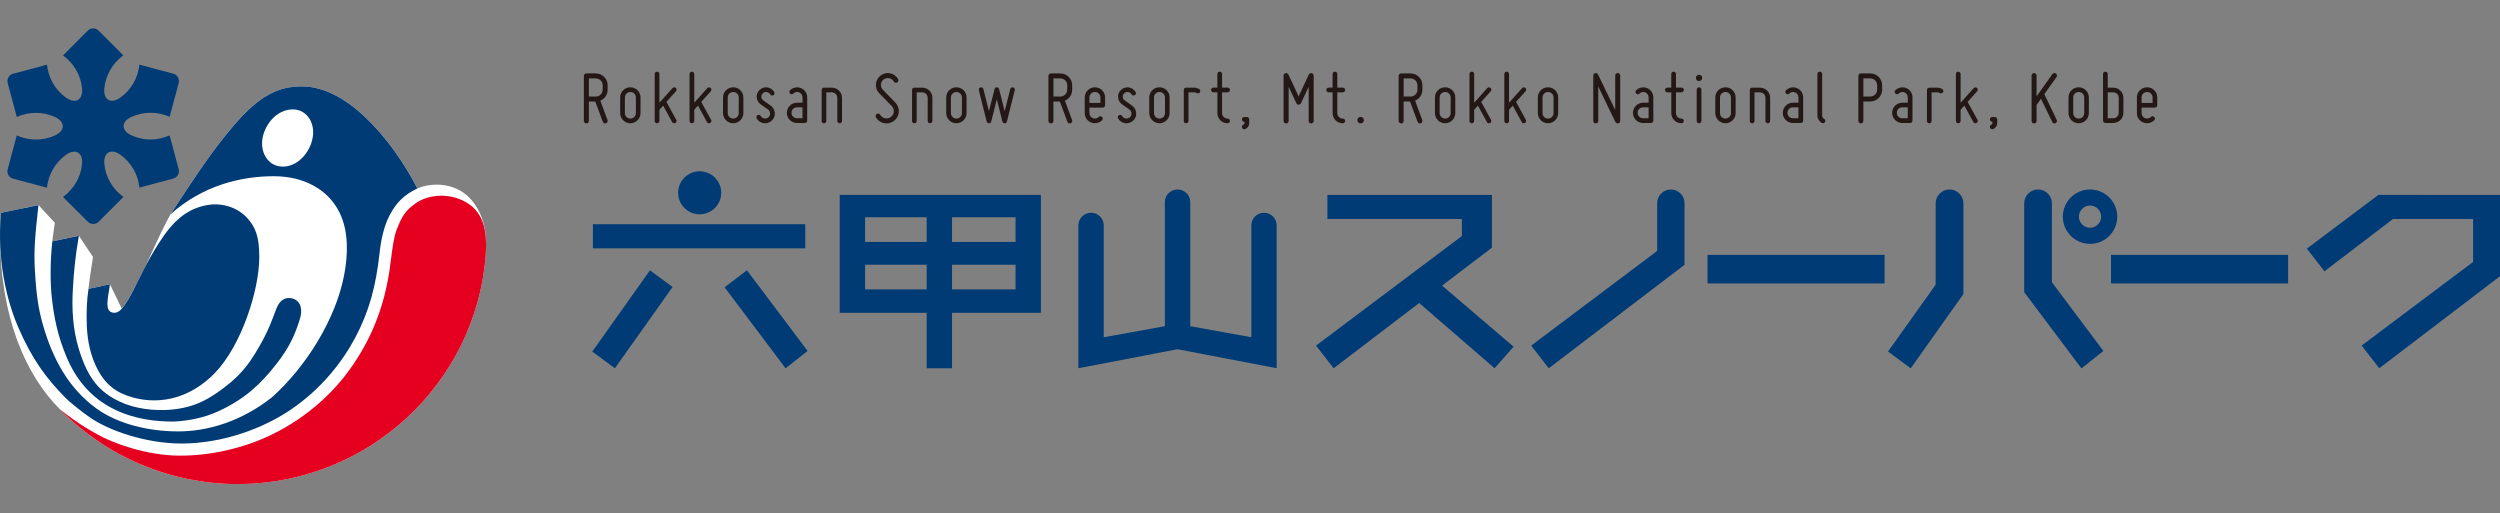 <svg width="224" height="46" viewBox="0 0 224 46" fill="none" xmlns="http://www.w3.org/2000/svg">
<rect x="0" y="0" width="224" height="46" fill="#808080" stroke="none"/>
<g clip-path="url(#clip0_911_1302)">
<path d="M72.153 20.09H53.123V22.252H72.153V20.09Z" fill="#003B75"/>
<path d="M64.924 25.74L70.387 32.998L72.36 31.446L66.926 24.216L64.924 25.74Z" fill="#003B75"/>
<path d="M75.243 28.029H83.031V32.998H85.302V28.029H93.264V17.462H75.239V28.029H75.243ZM85.302 19.465H90.993V21.678H85.302V19.465ZM85.302 23.721H90.993V25.931H85.302V23.721ZM77.513 19.465H83.031V21.678H77.513V19.465ZM77.513 23.721H83.031V25.931H77.513V23.721Z" fill="#003B75"/>
<path d="M133.679 22.192V17.465H118.936V19.624H130.983V21.151L117.916 30.964L119.496 32.995L127.16 27.148L133.913 32.995L135.617 31.063L129.207 25.59L133.679 22.192Z" fill="#003B75"/>
<path d="M168.858 22.837H152.993V25.395H168.858V22.837Z" fill="#003B75"/>
<path d="M205.016 22.837H189.147V25.395H205.016V22.837Z" fill="#003B75"/>
<path d="M113.255 19.062C112.628 19.062 112.12 19.57 112.12 20.196V30.217L106.647 29.227V18.11C106.647 17.485 106.138 16.977 105.508 16.977C104.878 16.977 104.37 17.485 104.37 18.11V29.227L98.897 30.217V20.196C98.897 19.57 98.388 19.062 97.761 19.062C97.134 19.062 96.622 19.57 96.622 20.196V32.992L105.505 31.29L114.388 32.992V20.196C114.388 19.57 113.879 19.062 113.252 19.062H113.255Z" fill="#003B75"/>
<path d="M149.708 16.977C149.033 16.977 148.482 17.526 148.482 18.203V22.485L137.194 30.967L138.768 32.998L150.933 23.725V18.203C150.933 17.529 150.382 16.977 149.708 16.977Z" fill="#003B75"/>
<path d="M174.673 16.977C173.989 16.977 173.435 17.536 173.435 18.219V25.51L169.168 31.497L171.199 33.002L175.921 26.346V18.219C175.921 17.532 175.361 16.977 174.673 16.977Z" fill="#003B75"/>
<path d="M183.853 18.219C183.853 17.532 183.294 16.977 182.609 16.977C181.925 16.977 181.368 17.536 181.368 18.219V26.177L186.496 33.005L188.466 31.446L183.853 25.296V18.219Z" fill="#003B75"/>
<path d="M62.691 19.2C63.756 19.2 64.623 18.337 64.623 17.274C64.623 16.21 63.756 15.348 62.691 15.348C61.626 15.348 60.762 16.21 60.762 17.274C60.762 18.337 61.626 19.2 62.691 19.2Z" fill="#003B75"/>
<path d="M187.27 16.977C185.923 16.977 184.829 18.069 184.829 19.413C184.829 20.758 185.923 21.85 187.27 21.85C188.616 21.85 189.707 20.758 189.707 19.413C189.707 18.069 188.613 16.977 187.27 16.977ZM187.27 20.407C186.719 20.407 186.272 19.959 186.272 19.41C186.272 18.861 186.719 18.417 187.27 18.417C187.82 18.417 188.261 18.861 188.261 19.41C188.261 19.959 187.817 20.407 187.27 20.407Z" fill="#003B75"/>
<path d="M213.109 17.462L206.695 22.275L208.269 24.309L214.404 19.624H221.588V23.469L211.602 30.964L213.182 32.995L224 24.747V17.465L213.109 17.462Z" fill="#003B75"/>
<path d="M53.069 31.501L55.094 32.995L60.263 25.717L58.235 24.223L53.069 31.501Z" fill="#003B75"/>
<path d="M37.399 16.887C36.196 14.556 34.619 12.308 32.742 10.516C31.165 9.012 29.169 7.741 27.051 7.741C24.934 7.741 23.232 8.549 20.903 11.292C19.035 13.496 17.852 15.268 15.28 19.196C14.823 19.991 14.004 21.709 13.15 23.626C13.143 23.642 13.127 23.674 13.118 23.699C12.641 24.59 12.257 25.388 11.918 26.049C11.621 26.637 11.272 27.215 11.007 27.547C10.971 27.589 10.939 27.614 10.907 27.649L9.849 25.468L7.926 25.88C8.038 24.861 8.179 24.101 8.332 23.019L7.066 21.125L4.689 21.62C4.731 21.211 4.804 20.713 4.913 19.966L3.445 18.372L0.086 19.069C0.022 19.774 0.006 20.454 0.01 21.119C0.01 28.445 2.322 33.637 5.367 36.671C9.599 41.005 15.392 43.371 21.277 43.371C32.937 43.371 42.574 34.42 43.511 22.968C43.54 22.553 43.547 22.217 43.54 21.834L43.547 21.825C43.547 20.02 42.971 18.73 42.184 17.852C41.404 16.98 40.406 16.635 39.504 16.558C38.835 16.501 38.039 16.606 37.402 16.884" fill="white"/>
<path d="M26.293 26.771C26.965 27.027 27.16 27.745 26.824 28.726C26.466 29.853 25.989 31.066 24.767 32.612C23.401 34.362 21.972 35.748 19.547 36.856C18.354 37.415 16.867 37.718 15.558 37.773C13.972 37.773 12.081 37.581 10.22 36.665C8.134 35.639 6.794 33.976 5.956 31.97C5.166 30.08 4.846 28.486 4.641 26.666C4.497 25.385 4.488 23.444 4.689 21.623L7.066 21.128C6.74 23.019 6.621 24.29 6.528 25.919C6.432 27.544 6.493 29.438 7.079 31.328C7.917 34.033 8.998 35.157 10.7 35.972C12.12 36.652 13.866 36.821 15.235 36.712C17.538 36.531 18.847 35.656 20.056 34.748C21.821 33.43 22.57 32.226 23.418 30.712C24.217 29.294 24.518 28.227 24.806 27.557C25.004 27.091 25.417 26.503 26.293 26.768V26.771Z" fill="#003B75"/>
<path d="M9.625 27.221C9.625 26.861 9.708 26.353 9.852 25.471L7.93 25.883C7.786 26.794 7.725 27.978 7.779 29.227C7.843 30.693 8.163 31.865 8.582 32.769C9.375 34.487 10.473 35.224 11.918 35.617C14.471 36.313 17.123 35.604 19.237 33.436C21.626 30.983 23.232 25.998 23.232 23.035C23.232 21.333 22.957 20.391 22.119 19.5C21.175 18.491 19.749 18.162 18.591 18.369C16.739 18.701 15.504 19.777 14.205 21.825C13.127 23.527 12.481 24.951 11.921 26.053C11.624 26.64 11.275 27.218 11.01 27.55C10.658 27.982 10.348 28.09 10.028 27.991C9.721 27.898 9.625 27.621 9.625 27.221Z" fill="#003B75"/>
<path d="M30.966 30.792C31.536 29.878 32.06 28.901 32.502 27.908C32.492 27.924 32.483 27.94 32.476 27.959C31.945 29.023 31.446 29.958 30.966 30.792Z" fill="#003B75"/>
<path d="M32.742 10.516C31.165 9.012 29.169 7.741 27.051 7.741C24.934 7.741 23.232 8.549 20.903 11.292C19.035 13.496 17.852 15.268 15.28 19.196C18.12 16.648 21.54 15.789 24.54 15.789C27.115 15.789 29.373 16.894 30.432 19.065C31.241 20.723 31.193 22.782 30.832 24.667C30.071 28.623 27.416 32.88 24.364 35.598C21.617 37.773 18.591 38.654 15.977 38.654C13.364 38.654 10.61 38.019 8.659 36.614C6.103 34.771 4.724 32.101 3.877 29.217C3.349 27.416 3.224 25.893 3.125 24.2C3.023 22.396 3.138 21.163 3.445 18.379L0.086 19.069C-0.288 23.348 0.617 26.934 1.596 29.233C2.86 32.203 4.193 33.941 5.815 35.592C6.378 36.166 7.466 36.984 7.984 37.351C9.778 38.629 13.175 39.74 16.256 39.74C19.985 39.74 23.6 38.37 26.056 36.703C28.82 34.828 30.691 32.401 31.836 30.242C33.097 27.863 33.688 25.59 34.008 22.683C34.152 21.361 34.431 20.189 34.936 19.238C35.524 18.126 36.257 17.424 37.396 16.884C36.193 14.553 34.616 12.305 32.738 10.513L32.742 10.516ZM27.585 13.486C26.664 15.022 25.174 15.188 24.361 14.646C23.421 14.016 23.123 12.531 24.022 11.133C24.914 9.747 26.36 9.565 27.125 10.04C28.247 10.74 28.299 12.298 27.582 13.489L27.585 13.486Z" fill="#003B75"/>
<path d="M41.359 17.916C39.974 17.293 38.266 17.465 37.204 18.241C36.34 18.87 36.008 19.353 35.531 20.608C35.259 21.333 35.16 22.307 35.022 23.297C34.523 27.777 32.975 30.808 31.36 33.072C30.039 34.927 27.748 37.284 24.371 38.929C21.799 40.181 18.859 40.826 16.137 40.826C13.14 40.826 10.114 39.702 8.764 38.942C7.789 38.395 7.005 37.964 5.371 36.674C9.602 41.008 15.395 43.374 21.281 43.374C32.94 43.374 42.578 34.423 43.515 22.971C43.668 20.662 43.393 18.832 41.359 17.919V17.916Z" fill="#E60020"/>
<path d="M12.494 16.814C12.376 15.658 11.774 14.566 10.776 13.854C10.274 13.502 9.906 13.55 9.714 13.665C9.522 13.777 9.295 14.068 9.35 14.678C9.458 15.897 10.114 16.964 11.058 17.647L8.841 19.864C8.572 20.135 8.134 20.132 7.865 19.864L5.642 17.647C6.586 16.967 7.245 15.901 7.354 14.681C7.408 14.071 7.181 13.78 6.986 13.668C6.791 13.557 6.426 13.509 5.924 13.86C4.926 14.575 4.325 15.664 4.206 16.82L1.174 16.009C0.806 15.913 0.589 15.537 0.688 15.166L1.5 12.136C2.562 12.611 3.816 12.646 4.929 12.132C5.486 11.874 5.626 11.532 5.626 11.308C5.626 11.085 5.489 10.746 4.929 10.484C3.81 9.977 2.565 10.002 1.503 10.478L0.691 7.451C0.592 7.08 0.809 6.703 1.177 6.608L4.209 5.796C4.331 6.952 4.923 8.054 5.927 8.757C6.429 9.111 6.794 9.06 6.989 8.948C7.181 8.837 7.408 8.546 7.357 7.936C7.239 6.716 6.592 5.65 5.649 4.969L7.859 2.747C8.128 2.478 8.566 2.478 8.835 2.747L11.051 4.963C10.108 5.643 9.465 6.71 9.343 7.93C9.289 8.543 9.516 8.833 9.708 8.945C9.9 9.057 10.268 9.108 10.77 8.754C11.774 8.048 12.372 6.949 12.488 5.793L15.52 6.601C15.888 6.7 16.108 7.077 16.009 7.444L15.197 10.469C14.135 9.993 12.887 9.97 11.768 10.475C11.211 10.733 11.074 11.075 11.074 11.299C11.074 11.522 11.211 11.864 11.768 12.123C12.884 12.64 14.135 12.608 15.197 12.129L16.009 15.156C16.108 15.524 15.891 15.901 15.52 16L12.488 16.811L12.494 16.814Z" fill="#003B75"/>
<path d="M53.789 9.022L54.435 10.759C54.483 10.871 54.422 10.999 54.301 11.046C54.189 11.094 54.061 11.034 54.013 10.912L53.338 9.098H52.762V10.836C52.762 10.97 52.669 11.059 52.538 11.059C52.42 11.059 52.314 10.967 52.314 10.836V6.802C52.314 6.668 52.42 6.579 52.538 6.579H53.38C53.968 6.579 54.445 7.055 54.445 7.642V8.035C54.445 8.482 54.179 8.862 53.786 9.022H53.789ZM54 8.035V7.642C54 7.307 53.725 7.026 53.383 7.026H52.765V8.651H53.383C53.725 8.651 54 8.377 54 8.035Z" fill="#231815"/>
<path d="M55.567 10.133V8.731C55.567 8.227 55.974 7.821 56.479 7.821C56.984 7.821 57.391 8.227 57.391 8.731V10.133C57.391 10.638 56.978 11.043 56.479 11.043C55.98 11.043 55.567 10.638 55.567 10.133ZM55.99 8.731V10.133C55.99 10.408 56.207 10.625 56.482 10.625C56.757 10.625 56.975 10.408 56.975 10.133V8.731C56.975 8.457 56.757 8.243 56.482 8.243C56.207 8.243 55.99 8.46 55.99 8.731Z" fill="#231815"/>
<path d="M60.513 11.018C60.407 11.075 60.282 11.046 60.225 10.941L59.419 9.463L59.083 9.833V10.836C59.083 10.954 58.984 11.046 58.872 11.046C58.753 11.046 58.66 10.957 58.66 10.836V6.633C58.66 6.515 58.753 6.422 58.872 6.422C58.984 6.422 59.083 6.515 59.083 6.633V9.204L60.254 7.895C60.33 7.811 60.465 7.802 60.554 7.882C60.637 7.958 60.647 8.093 60.567 8.176L59.71 9.127L60.593 10.737C60.65 10.842 60.615 10.96 60.509 11.018H60.513Z" fill="#231815"/>
<path d="M63.634 11.018C63.529 11.075 63.404 11.046 63.346 10.941L62.54 9.463L62.205 9.833V10.836C62.205 10.954 62.105 11.046 61.993 11.046C61.875 11.046 61.782 10.957 61.782 10.836V6.633C61.782 6.515 61.875 6.422 61.993 6.422C62.105 6.422 62.205 6.515 62.205 6.633V9.204L63.375 7.895C63.452 7.811 63.586 7.802 63.676 7.882C63.759 7.958 63.769 8.093 63.689 8.176L62.831 9.127L63.714 10.737C63.772 10.842 63.737 10.96 63.631 11.018H63.634Z" fill="#231815"/>
<path d="M64.783 10.133V8.731C64.783 8.227 65.189 7.821 65.694 7.821C66.2 7.821 66.606 8.227 66.606 8.731V10.133C66.606 10.638 66.193 11.043 65.694 11.043C65.195 11.043 64.783 10.638 64.783 10.133ZM65.205 8.731V10.133C65.205 10.408 65.422 10.625 65.698 10.625C65.973 10.625 66.19 10.408 66.19 10.133V8.731C66.19 8.457 65.973 8.243 65.698 8.243C65.422 8.243 65.205 8.46 65.205 8.731Z" fill="#231815"/>
<path d="M68.999 10.149C68.992 10.009 68.928 9.897 68.81 9.814L68.157 9.351C67.94 9.204 67.822 8.974 67.799 8.722C67.777 8.463 67.882 8.217 68.074 8.048C68.263 7.872 68.516 7.796 68.768 7.831C69.021 7.879 69.239 8.019 69.373 8.243C69.43 8.348 69.402 8.473 69.296 8.53C69.191 8.588 69.066 8.559 69.008 8.453C68.944 8.342 68.839 8.271 68.708 8.249C68.573 8.227 68.455 8.262 68.356 8.354C68.257 8.447 68.215 8.559 68.221 8.69C68.228 8.821 68.292 8.929 68.404 9.006L69.056 9.463C69.274 9.622 69.398 9.849 69.421 10.12C69.443 10.395 69.338 10.638 69.139 10.813C68.944 11.002 68.682 11.072 68.423 11.037C68.148 10.989 67.93 10.842 67.799 10.609C67.742 10.504 67.77 10.379 67.876 10.322C67.981 10.264 68.106 10.293 68.164 10.398C68.241 10.516 68.346 10.593 68.487 10.615C68.621 10.638 68.746 10.603 68.858 10.504C68.963 10.405 69.011 10.286 68.999 10.146V10.149Z" fill="#231815"/>
<path d="M71.903 8.718C71.903 8.524 71.785 8.354 71.609 8.278C71.42 8.201 71.222 8.243 71.091 8.383C71.049 8.425 70.998 8.447 70.937 8.447C70.879 8.447 70.831 8.425 70.79 8.383C70.748 8.342 70.726 8.291 70.726 8.236C70.726 8.172 70.748 8.124 70.79 8.089C71.049 7.831 71.436 7.754 71.772 7.895C72.108 8.035 72.325 8.358 72.325 8.722V10.81C72.325 10.928 72.226 11.021 72.114 11.021H71.414C70.908 11.021 70.502 10.615 70.502 10.111C70.502 9.606 70.908 9.201 71.414 9.201H71.906V8.725L71.903 8.718ZM71.41 10.596H71.903V9.616H71.41C71.135 9.616 70.918 9.833 70.918 10.108C70.918 10.382 71.135 10.596 71.41 10.596Z" fill="#231815"/>
<path d="M73.621 10.836V8.064C73.621 7.946 73.713 7.853 73.832 7.853H74.532C75.031 7.853 75.444 8.259 75.444 8.763V10.836C75.444 10.954 75.345 11.046 75.233 11.046C75.114 11.046 75.022 10.957 75.022 10.836V8.763C75.022 8.492 74.804 8.275 74.529 8.275H74.037V10.839C74.037 10.957 73.937 11.05 73.825 11.05C73.707 11.05 73.614 10.96 73.614 10.839L73.621 10.836Z" fill="#231815"/>
<path d="M80.082 10.009C80.105 9.82 80.034 9.638 79.9 9.504L78.777 8.354C78.559 8.137 78.454 7.837 78.483 7.534C78.505 7.227 78.659 6.952 78.905 6.764C79.151 6.576 79.458 6.505 79.762 6.569C80.063 6.633 80.309 6.809 80.469 7.08C80.533 7.186 80.498 7.326 80.386 7.387C80.28 7.451 80.14 7.409 80.085 7.304C79.993 7.144 79.855 7.045 79.673 7.01C79.49 6.975 79.321 7.01 79.174 7.122C79.026 7.227 78.95 7.374 78.934 7.562C78.921 7.744 78.975 7.904 79.103 8.038L80.226 9.194C80.444 9.418 80.555 9.728 80.533 10.04C80.504 10.357 80.351 10.644 80.098 10.832C79.845 11.021 79.522 11.098 79.215 11.037C78.908 10.973 78.639 10.785 78.48 10.513C78.422 10.401 78.457 10.267 78.563 10.207C78.668 10.143 78.809 10.178 78.87 10.29C78.963 10.449 79.116 10.561 79.305 10.596C79.493 10.631 79.669 10.596 79.823 10.478C79.983 10.36 80.069 10.207 80.082 10.009Z" fill="#231815"/>
<path d="M81.72 10.836V8.064C81.72 7.946 81.812 7.853 81.931 7.853H82.631C83.13 7.853 83.543 8.259 83.543 8.763V10.836C83.543 10.954 83.444 11.046 83.332 11.046C83.214 11.046 83.121 10.957 83.121 10.836V8.763C83.121 8.492 82.903 8.275 82.628 8.275H82.136V10.839C82.136 10.957 82.036 11.05 81.924 11.05C81.806 11.05 81.713 10.96 81.713 10.839L81.72 10.836Z" fill="#231815"/>
<path d="M84.781 10.133V8.731C84.781 8.227 85.187 7.821 85.692 7.821C86.198 7.821 86.604 8.227 86.604 8.731V10.133C86.604 10.638 86.192 11.043 85.692 11.043C85.194 11.043 84.781 10.638 84.781 10.133ZM85.203 8.731V10.133C85.203 10.408 85.421 10.625 85.696 10.625C85.971 10.625 86.188 10.408 86.188 10.133V8.731C86.188 8.457 85.971 8.243 85.696 8.243C85.421 8.243 85.203 8.46 85.203 8.731Z" fill="#231815"/>
<path d="M87.858 7.831C87.97 7.802 88.082 7.872 88.111 7.984C88.175 8.214 88.229 8.441 88.287 8.671C88.392 9.063 88.504 9.552 88.61 9.967C88.715 9.555 88.834 9.063 88.939 8.671C88.997 8.441 89.051 8.214 89.109 7.984C89.144 7.879 89.208 7.824 89.313 7.824C89.419 7.824 89.496 7.882 89.518 7.984C89.582 8.214 89.636 8.441 89.694 8.671C89.8 9.063 89.912 9.552 90.017 9.967C90.123 9.555 90.241 9.063 90.347 8.671C90.404 8.441 90.459 8.214 90.516 7.984C90.545 7.872 90.657 7.802 90.775 7.831C90.887 7.859 90.951 7.971 90.922 8.083L90.222 10.884C90.199 10.989 90.123 11.043 90.017 11.043C89.912 11.043 89.848 10.986 89.812 10.884C89.755 10.654 89.7 10.427 89.643 10.197C89.537 9.804 89.419 9.322 89.313 8.9C89.208 9.322 89.096 9.804 88.99 10.197C88.933 10.427 88.878 10.654 88.814 10.884C88.792 10.989 88.715 11.043 88.61 11.043C88.504 11.043 88.44 10.986 88.405 10.884L87.704 8.083C87.676 7.971 87.746 7.859 87.858 7.831Z" fill="#231815"/>
<path d="M95.413 9.022L96.059 10.759C96.107 10.871 96.047 10.999 95.925 11.046C95.813 11.094 95.685 11.034 95.637 10.912L94.962 9.098H94.386V10.836C94.386 10.97 94.294 11.059 94.163 11.059C94.044 11.059 93.939 10.967 93.939 10.836V6.802C93.939 6.668 94.044 6.579 94.163 6.579H95.004C95.592 6.579 96.069 7.055 96.069 7.642V8.035C96.069 8.482 95.803 8.862 95.41 9.022H95.413ZM95.624 8.035V7.642C95.624 7.307 95.349 7.026 95.007 7.026H94.39V8.651H95.007C95.349 8.651 95.624 8.377 95.624 8.035Z" fill="#231815"/>
<path d="M97.192 10.133V8.731C97.192 8.227 97.598 7.821 98.103 7.821C98.609 7.821 99.015 8.227 99.015 8.731V9.431C99.015 9.549 98.922 9.641 98.804 9.641H97.611V10.13C97.611 10.325 97.723 10.507 97.912 10.587C98.1 10.663 98.305 10.622 98.446 10.481C98.487 10.44 98.538 10.417 98.593 10.417C98.657 10.417 98.705 10.44 98.746 10.481C98.788 10.516 98.81 10.564 98.81 10.628C98.81 10.682 98.788 10.733 98.746 10.775C98.487 11.034 98.094 11.11 97.751 10.97C97.406 10.829 97.192 10.5 97.192 10.13V10.133ZM97.614 8.731V9.223H98.596V8.731C98.596 8.457 98.379 8.243 98.103 8.243C97.828 8.243 97.611 8.46 97.611 8.731H97.614Z" fill="#231815"/>
<path d="M101.379 10.149C101.372 10.009 101.308 9.897 101.19 9.814L100.538 9.351C100.32 9.204 100.202 8.974 100.179 8.722C100.157 8.463 100.262 8.217 100.454 8.048C100.643 7.872 100.896 7.796 101.149 7.831C101.401 7.879 101.619 8.019 101.753 8.243C101.811 8.348 101.782 8.473 101.676 8.53C101.571 8.588 101.446 8.559 101.388 8.453C101.324 8.342 101.219 8.271 101.088 8.249C100.953 8.227 100.835 8.262 100.736 8.354C100.637 8.447 100.595 8.559 100.602 8.69C100.608 8.824 100.672 8.929 100.784 9.006L101.436 9.463C101.654 9.622 101.779 9.849 101.801 10.12C101.823 10.395 101.718 10.638 101.52 10.813C101.324 11.002 101.062 11.072 100.803 11.037C100.528 10.989 100.31 10.842 100.179 10.609C100.122 10.504 100.151 10.379 100.256 10.322C100.362 10.264 100.486 10.293 100.544 10.398C100.621 10.516 100.726 10.593 100.867 10.615C101.001 10.638 101.126 10.603 101.238 10.504C101.344 10.405 101.392 10.286 101.379 10.146V10.149Z" fill="#231815"/>
<path d="M102.975 10.133V8.731C102.975 8.227 103.381 7.821 103.887 7.821C104.392 7.821 104.798 8.227 104.798 8.731V10.133C104.798 10.638 104.386 11.043 103.887 11.043C103.388 11.043 102.975 10.638 102.975 10.133ZM103.397 8.731V10.133C103.397 10.408 103.615 10.625 103.89 10.625C104.165 10.625 104.382 10.408 104.382 10.133V8.731C104.382 8.457 104.165 8.243 103.89 8.243C103.615 8.243 103.397 8.46 103.397 8.731Z" fill="#231815"/>
<path d="M106.068 10.836V8.064C106.068 7.946 106.161 7.853 106.279 7.853H106.98C107.14 7.853 107.287 7.895 107.437 7.971C107.543 8.035 107.571 8.153 107.514 8.259C107.456 8.364 107.331 8.399 107.226 8.335C107.149 8.294 107.066 8.271 106.98 8.271H106.487V10.836C106.487 10.954 106.397 11.046 106.276 11.046C106.154 11.046 106.065 10.957 106.065 10.836H106.068Z" fill="#231815"/>
<path d="M108.512 8.061C108.512 7.942 108.605 7.85 108.723 7.85H109.075V6.63C109.075 6.512 109.168 6.419 109.286 6.419C109.404 6.419 109.497 6.512 109.497 6.63V7.85H109.99C110.108 7.85 110.201 7.942 110.201 8.061C110.201 8.179 110.108 8.271 109.99 8.271H109.497V10.133C109.497 10.408 109.715 10.625 109.99 10.625C110.108 10.625 110.201 10.718 110.201 10.836C110.201 10.954 110.108 11.046 109.99 11.046C109.484 11.046 109.078 10.641 109.078 10.136V8.275H108.726C108.608 8.275 108.515 8.182 108.515 8.064L108.512 8.061Z" fill="#231815"/>
<path d="M111.503 11.03V10.912H111.49C111.371 10.912 111.279 10.813 111.279 10.695C111.279 10.577 111.371 10.484 111.49 10.484H111.714C111.832 10.484 111.931 10.577 111.931 10.695V11.03C111.931 11.261 111.791 11.471 111.573 11.564C111.461 11.612 111.343 11.557 111.292 11.452C111.244 11.34 111.298 11.222 111.403 11.171C111.467 11.149 111.503 11.101 111.503 11.03Z" fill="#231815"/>
<path d="M115.008 10.836V6.774C115.008 6.668 115.079 6.579 115.184 6.556C115.29 6.537 115.389 6.585 115.437 6.675C115.555 6.933 115.677 7.186 115.795 7.431C115.993 7.853 116.217 8.342 116.358 8.629C116.492 8.342 116.716 7.843 116.918 7.431C117.036 7.186 117.158 6.933 117.276 6.675C117.324 6.585 117.423 6.534 117.529 6.556C117.634 6.579 117.705 6.668 117.705 6.774V10.836C117.705 10.97 117.599 11.059 117.481 11.059C117.347 11.059 117.257 10.967 117.257 10.836V7.776C117.087 8.134 116.921 8.498 116.787 8.779C116.71 8.939 116.633 9.102 116.563 9.255C116.515 9.338 116.451 9.379 116.361 9.379C116.262 9.379 116.192 9.338 116.157 9.255C116.086 9.102 116.009 8.939 115.933 8.779C115.798 8.498 115.622 8.134 115.463 7.776V10.836C115.463 10.97 115.357 11.059 115.239 11.059C115.104 11.059 115.015 10.967 115.015 10.836H115.008Z" fill="#231815"/>
<path d="M118.837 8.061C118.837 7.942 118.93 7.85 119.048 7.85H119.4V6.63C119.4 6.512 119.493 6.419 119.611 6.419C119.73 6.419 119.822 6.512 119.822 6.63V7.85H120.315C120.433 7.85 120.526 7.942 120.526 8.061C120.526 8.179 120.433 8.271 120.315 8.271H119.822V10.133C119.822 10.408 120.04 10.625 120.315 10.625C120.433 10.625 120.526 10.718 120.526 10.836C120.526 10.954 120.433 11.046 120.315 11.046C119.81 11.046 119.403 10.641 119.403 10.136V8.275H119.051C118.933 8.275 118.84 8.182 118.84 8.064L118.837 8.061Z" fill="#231815"/>
<path d="M121.911 10.472C122.071 10.472 122.205 10.606 122.205 10.765C122.205 10.925 122.071 11.059 121.911 11.059C121.751 11.059 121.617 10.925 121.617 10.765C121.617 10.606 121.751 10.472 121.911 10.472Z" fill="#231815"/>
<path d="M126.792 9.022L127.438 10.759C127.486 10.871 127.426 10.999 127.304 11.046C127.192 11.094 127.064 11.034 127.016 10.912L126.341 9.098H125.765V10.836C125.765 10.97 125.673 11.059 125.542 11.059C125.423 11.059 125.318 10.967 125.318 10.836V6.802C125.318 6.668 125.423 6.579 125.542 6.579H126.383C126.971 6.579 127.448 7.055 127.448 7.642V8.035C127.448 8.482 127.182 8.862 126.789 9.022H126.792ZM127.003 8.035V7.642C127.003 7.307 126.731 7.026 126.386 7.026H125.769V8.651H126.386C126.731 8.651 127.003 8.377 127.003 8.035Z" fill="#231815"/>
<path d="M128.571 10.133V8.731C128.571 8.227 128.977 7.821 129.482 7.821C129.988 7.821 130.394 8.227 130.394 8.731V10.133C130.394 10.638 129.981 11.043 129.482 11.043C128.983 11.043 128.571 10.638 128.571 10.133ZM128.993 8.731V10.133C128.993 10.408 129.211 10.625 129.486 10.625C129.761 10.625 129.978 10.408 129.978 10.133V8.731C129.978 8.457 129.761 8.243 129.486 8.243C129.211 8.243 128.993 8.46 128.993 8.731Z" fill="#231815"/>
<path d="M133.516 11.018C133.41 11.075 133.286 11.046 133.228 10.941L132.422 9.463L132.086 9.833V10.836C132.086 10.954 131.987 11.046 131.875 11.046C131.757 11.046 131.664 10.957 131.664 10.836V6.633C131.664 6.515 131.753 6.422 131.875 6.422C131.987 6.422 132.086 6.515 132.086 6.633V9.204L133.257 7.895C133.334 7.811 133.468 7.802 133.557 7.882C133.641 7.958 133.65 8.093 133.57 8.176L132.713 9.127L133.596 10.737C133.65 10.842 133.618 10.96 133.513 11.018H133.516Z" fill="#231815"/>
<path d="M136.638 11.018C136.532 11.075 136.407 11.046 136.35 10.941L135.544 9.463L135.208 9.833V10.836C135.208 10.954 135.109 11.046 134.997 11.046C134.879 11.046 134.786 10.957 134.786 10.836V6.633C134.786 6.515 134.879 6.422 134.997 6.422C135.109 6.422 135.208 6.515 135.208 6.633V9.204L136.379 7.895C136.455 7.811 136.59 7.802 136.679 7.882C136.763 7.958 136.772 8.093 136.692 8.176L135.835 9.127L136.718 10.737C136.772 10.842 136.74 10.96 136.635 11.018H136.638Z" fill="#231815"/>
<path d="M137.789 10.133V8.731C137.789 8.227 138.196 7.821 138.701 7.821C139.206 7.821 139.613 8.227 139.613 8.731V10.133C139.613 10.638 139.2 11.043 138.701 11.043C138.202 11.043 137.789 10.638 137.789 10.133ZM138.212 8.731V10.133C138.212 10.408 138.429 10.625 138.704 10.625C138.979 10.625 139.197 10.408 139.197 10.133V8.731C139.197 8.457 138.979 8.243 138.704 8.243C138.429 8.243 138.212 8.46 138.212 8.731Z" fill="#231815"/>
<path d="M144.74 10.931C144.542 10.532 144.353 10.133 144.164 9.747C143.848 9.095 143.464 8.291 143.205 7.751V10.832C143.205 10.967 143.112 11.056 142.981 11.056C142.85 11.056 142.757 10.963 142.757 10.832V6.77C142.757 6.665 142.827 6.576 142.933 6.553C143.038 6.534 143.137 6.582 143.185 6.671C143.374 7.071 143.563 7.47 143.755 7.856C144.072 8.508 144.462 9.312 144.724 9.852V6.77C144.724 6.636 144.814 6.547 144.948 6.547C145.082 6.547 145.172 6.636 145.172 6.77V10.832C145.172 10.938 145.101 11.027 144.996 11.05C144.89 11.078 144.791 11.021 144.743 10.931H144.74Z" fill="#231815"/>
<path d="M147.715 8.718C147.715 8.524 147.597 8.354 147.421 8.278C147.232 8.201 147.034 8.243 146.902 8.383C146.861 8.425 146.81 8.447 146.749 8.447C146.691 8.447 146.643 8.425 146.602 8.383C146.56 8.342 146.538 8.291 146.538 8.236C146.538 8.172 146.56 8.124 146.602 8.089C146.861 7.831 147.248 7.754 147.584 7.895C147.92 8.035 148.137 8.358 148.137 8.722V10.81C148.137 10.928 148.038 11.021 147.926 11.021H147.225C146.72 11.021 146.314 10.615 146.314 10.111C146.314 9.606 146.72 9.201 147.225 9.201H147.718V8.725L147.715 8.718ZM147.222 10.596H147.715V9.616H147.222C146.947 9.616 146.73 9.833 146.73 10.108C146.73 10.382 146.947 10.596 147.222 10.596Z" fill="#231815"/>
<path d="M149.183 8.061C149.183 7.942 149.276 7.85 149.394 7.85H149.746V6.63C149.746 6.512 149.839 6.419 149.957 6.419C150.075 6.419 150.168 6.512 150.168 6.63V7.85H150.661C150.779 7.85 150.872 7.942 150.872 8.061C150.872 8.179 150.779 8.271 150.661 8.271H150.168V10.133C150.168 10.408 150.386 10.625 150.661 10.625C150.779 10.625 150.872 10.718 150.872 10.836C150.872 10.954 150.779 11.046 150.661 11.046C150.155 11.046 149.749 10.641 149.749 10.136V8.275H149.397C149.279 8.275 149.186 8.182 149.186 8.064L149.183 8.061Z" fill="#231815"/>
<path d="M151.953 6.981C151.953 6.822 152.071 6.7 152.234 6.7C152.398 6.7 152.516 6.818 152.516 6.981C152.516 7.144 152.398 7.262 152.234 7.262C152.071 7.262 151.953 7.144 151.953 6.981ZM152.234 11.043C152.123 11.043 152.023 10.954 152.023 10.832V8.032C152.023 7.914 152.123 7.821 152.234 7.821C152.353 7.821 152.446 7.914 152.446 8.032V10.832C152.446 10.951 152.356 11.043 152.234 11.043Z" fill="#231815"/>
<path d="M153.69 10.133V8.731C153.69 8.227 154.096 7.821 154.602 7.821C155.107 7.821 155.513 8.227 155.513 8.731V10.133C155.513 10.638 155.101 11.043 154.602 11.043C154.103 11.043 153.69 10.638 153.69 10.133ZM154.112 8.731V10.133C154.112 10.408 154.33 10.625 154.602 10.625C154.873 10.625 155.094 10.408 155.094 10.133V8.731C155.094 8.457 154.877 8.243 154.602 8.243C154.326 8.243 154.112 8.46 154.112 8.731Z" fill="#231815"/>
<path d="M156.783 10.836V8.064C156.783 7.946 156.876 7.853 156.994 7.853H157.695C158.194 7.853 158.606 8.259 158.606 8.763V10.836C158.606 10.954 158.507 11.046 158.395 11.046C158.277 11.046 158.184 10.957 158.184 10.836V8.763C158.184 8.492 157.967 8.275 157.695 8.275H157.202V10.839C157.202 10.957 157.103 11.05 156.991 11.05C156.873 11.05 156.78 10.96 156.78 10.839L156.783 10.836Z" fill="#231815"/>
<path d="M161.14 8.718C161.14 8.524 161.021 8.354 160.845 8.278C160.657 8.201 160.458 8.243 160.327 8.383C160.286 8.425 160.238 8.447 160.174 8.447C160.119 8.447 160.068 8.425 160.027 8.383C159.985 8.342 159.963 8.291 159.963 8.236C159.963 8.172 159.985 8.124 160.027 8.089C160.286 7.831 160.673 7.754 161.009 7.895C161.344 8.035 161.562 8.358 161.562 8.722V10.81C161.562 10.928 161.463 11.021 161.351 11.021H160.65C160.145 11.021 159.739 10.615 159.739 10.111C159.739 9.606 160.145 9.201 160.65 9.201H161.143V8.725L161.14 8.718ZM160.647 10.596H161.14V9.616H160.647C160.372 9.616 160.154 9.833 160.154 10.108C160.154 10.382 160.372 10.596 160.647 10.596Z" fill="#231815"/>
<path d="M162.841 10.35V6.63C162.841 6.512 162.94 6.419 163.052 6.419C163.171 6.419 163.264 6.512 163.264 6.63V10.35C163.264 10.484 163.334 10.59 163.439 10.65C163.545 10.708 163.58 10.832 163.516 10.938C163.459 11.043 163.334 11.072 163.228 11.014C162.998 10.874 162.841 10.622 162.841 10.35Z" fill="#231815"/>
<path d="M166.734 6.576H167.575C168.164 6.576 168.641 7.051 168.641 7.639V8.032C168.641 8.619 168.164 9.095 167.575 9.095H166.958V10.832C166.958 10.967 166.865 11.056 166.734 11.056C166.603 11.056 166.51 10.963 166.51 10.832V6.799C166.51 6.665 166.603 6.576 166.734 6.576ZM167.575 7.023H166.958V8.648H167.575C167.911 8.648 168.193 8.374 168.193 8.032V7.639C168.193 7.304 167.911 7.023 167.575 7.023Z" fill="#231815"/>
<path d="M170.937 8.718C170.937 8.524 170.819 8.354 170.643 8.278C170.454 8.201 170.256 8.243 170.125 8.383C170.083 8.425 170.032 8.447 169.971 8.447C169.914 8.447 169.866 8.425 169.824 8.383C169.782 8.342 169.76 8.291 169.76 8.236C169.76 8.172 169.782 8.124 169.824 8.089C170.083 7.831 170.47 7.754 170.806 7.895C171.142 8.035 171.359 8.358 171.359 8.722V10.81C171.359 10.928 171.26 11.021 171.148 11.021H170.448C169.942 11.021 169.536 10.615 169.536 10.111C169.536 9.606 169.942 9.201 170.448 9.201H170.94V8.725L170.937 8.718ZM170.445 10.596H170.937V9.616H170.445C170.17 9.616 169.952 9.833 169.952 10.108C169.952 10.382 170.17 10.596 170.445 10.596Z" fill="#231815"/>
<path d="M172.655 10.836V8.064C172.655 7.946 172.748 7.853 172.866 7.853H173.567C173.726 7.853 173.874 7.895 174.021 7.971C174.126 8.035 174.155 8.153 174.097 8.259C174.043 8.364 173.915 8.399 173.81 8.335C173.733 8.294 173.65 8.271 173.563 8.271H173.071V10.836C173.071 10.954 172.981 11.046 172.86 11.046C172.738 11.046 172.648 10.957 172.648 10.836H172.655Z" fill="#231815"/>
<path d="M177.101 11.018C176.996 11.075 176.871 11.046 176.813 10.941L176.007 9.463L175.671 9.833V10.836C175.671 10.954 175.572 11.046 175.46 11.046C175.342 11.046 175.249 10.957 175.249 10.836V6.633C175.249 6.515 175.339 6.422 175.46 6.422C175.572 6.422 175.671 6.515 175.671 6.633V9.204L176.842 7.895C176.919 7.811 177.053 7.802 177.143 7.882C177.226 7.958 177.235 8.093 177.155 8.176L176.298 9.127L177.181 10.737C177.235 10.842 177.203 10.96 177.098 11.018H177.101Z" fill="#231815"/>
<path d="M178.521 11.03V10.912H178.508C178.39 10.912 178.297 10.813 178.297 10.695C178.297 10.577 178.387 10.484 178.508 10.484H178.732C178.851 10.484 178.95 10.577 178.95 10.695V11.03C178.95 11.261 178.809 11.471 178.592 11.564C178.48 11.612 178.361 11.557 178.31 11.452C178.262 11.34 178.317 11.222 178.422 11.171C178.486 11.149 178.521 11.101 178.521 11.03Z" fill="#231815"/>
<path d="M184.177 11.037C184.065 11.094 183.93 11.043 183.882 10.931L182.871 8.853L182.478 9.399V10.836C182.478 10.97 182.385 11.059 182.254 11.059C182.136 11.059 182.03 10.967 182.03 10.836V6.774C182.03 6.639 182.136 6.55 182.254 6.55C182.388 6.55 182.478 6.639 182.478 6.774V8.629L183.895 6.639C183.972 6.534 184.106 6.515 184.212 6.592C184.317 6.668 184.34 6.802 184.26 6.908L183.172 8.434L184.279 10.74C184.336 10.852 184.285 10.986 184.173 11.04L184.177 11.037Z" fill="#231815"/>
<path d="M185.338 10.133V8.731C185.338 8.227 185.744 7.821 186.249 7.821C186.755 7.821 187.161 8.227 187.161 8.731V10.133C187.161 10.638 186.748 11.043 186.249 11.043C185.75 11.043 185.338 10.638 185.338 10.133ZM185.76 8.731V10.133C185.76 10.408 185.977 10.625 186.252 10.625C186.528 10.625 186.745 10.408 186.745 10.133V8.731C186.745 8.457 186.528 8.243 186.252 8.243C185.977 8.243 185.76 8.46 185.76 8.731Z" fill="#231815"/>
<path d="M188.431 10.807V6.633C188.431 6.515 188.523 6.422 188.642 6.422C188.754 6.422 188.853 6.515 188.853 6.633V7.853H189.346C189.845 7.853 190.257 8.259 190.257 8.763V10.108C190.257 10.612 189.845 11.018 189.346 11.018H188.645C188.527 11.018 188.434 10.925 188.434 10.807H188.431ZM188.853 10.596H189.346C189.621 10.596 189.838 10.379 189.838 10.108V8.763C189.838 8.492 189.621 8.275 189.346 8.275H188.853V10.599V10.596Z" fill="#231815"/>
<path d="M191.466 10.133V8.731C191.466 8.227 191.872 7.821 192.378 7.821C192.883 7.821 193.29 8.227 193.29 8.731V9.431C193.29 9.549 193.197 9.641 193.078 9.641H191.885V10.13C191.885 10.325 191.997 10.507 192.186 10.587C192.375 10.663 192.579 10.622 192.72 10.481C192.762 10.44 192.813 10.417 192.867 10.417C192.931 10.417 192.979 10.44 193.021 10.481C193.062 10.516 193.085 10.564 193.085 10.628C193.085 10.682 193.062 10.733 193.021 10.775C192.762 11.034 192.368 11.11 192.023 10.97C191.681 10.829 191.463 10.5 191.463 10.13L191.466 10.133ZM191.889 8.731V9.223H192.87V8.731C192.87 8.457 192.653 8.243 192.378 8.243C192.103 8.243 191.885 8.46 191.885 8.731H191.889Z" fill="#231815"/>
</g>
<defs>
<clipPath id="clip0_911_1302">
<rect width="224" height="40.825" fill="white" transform="translate(0 2.545)"/>
</clipPath>
</defs>
</svg>
